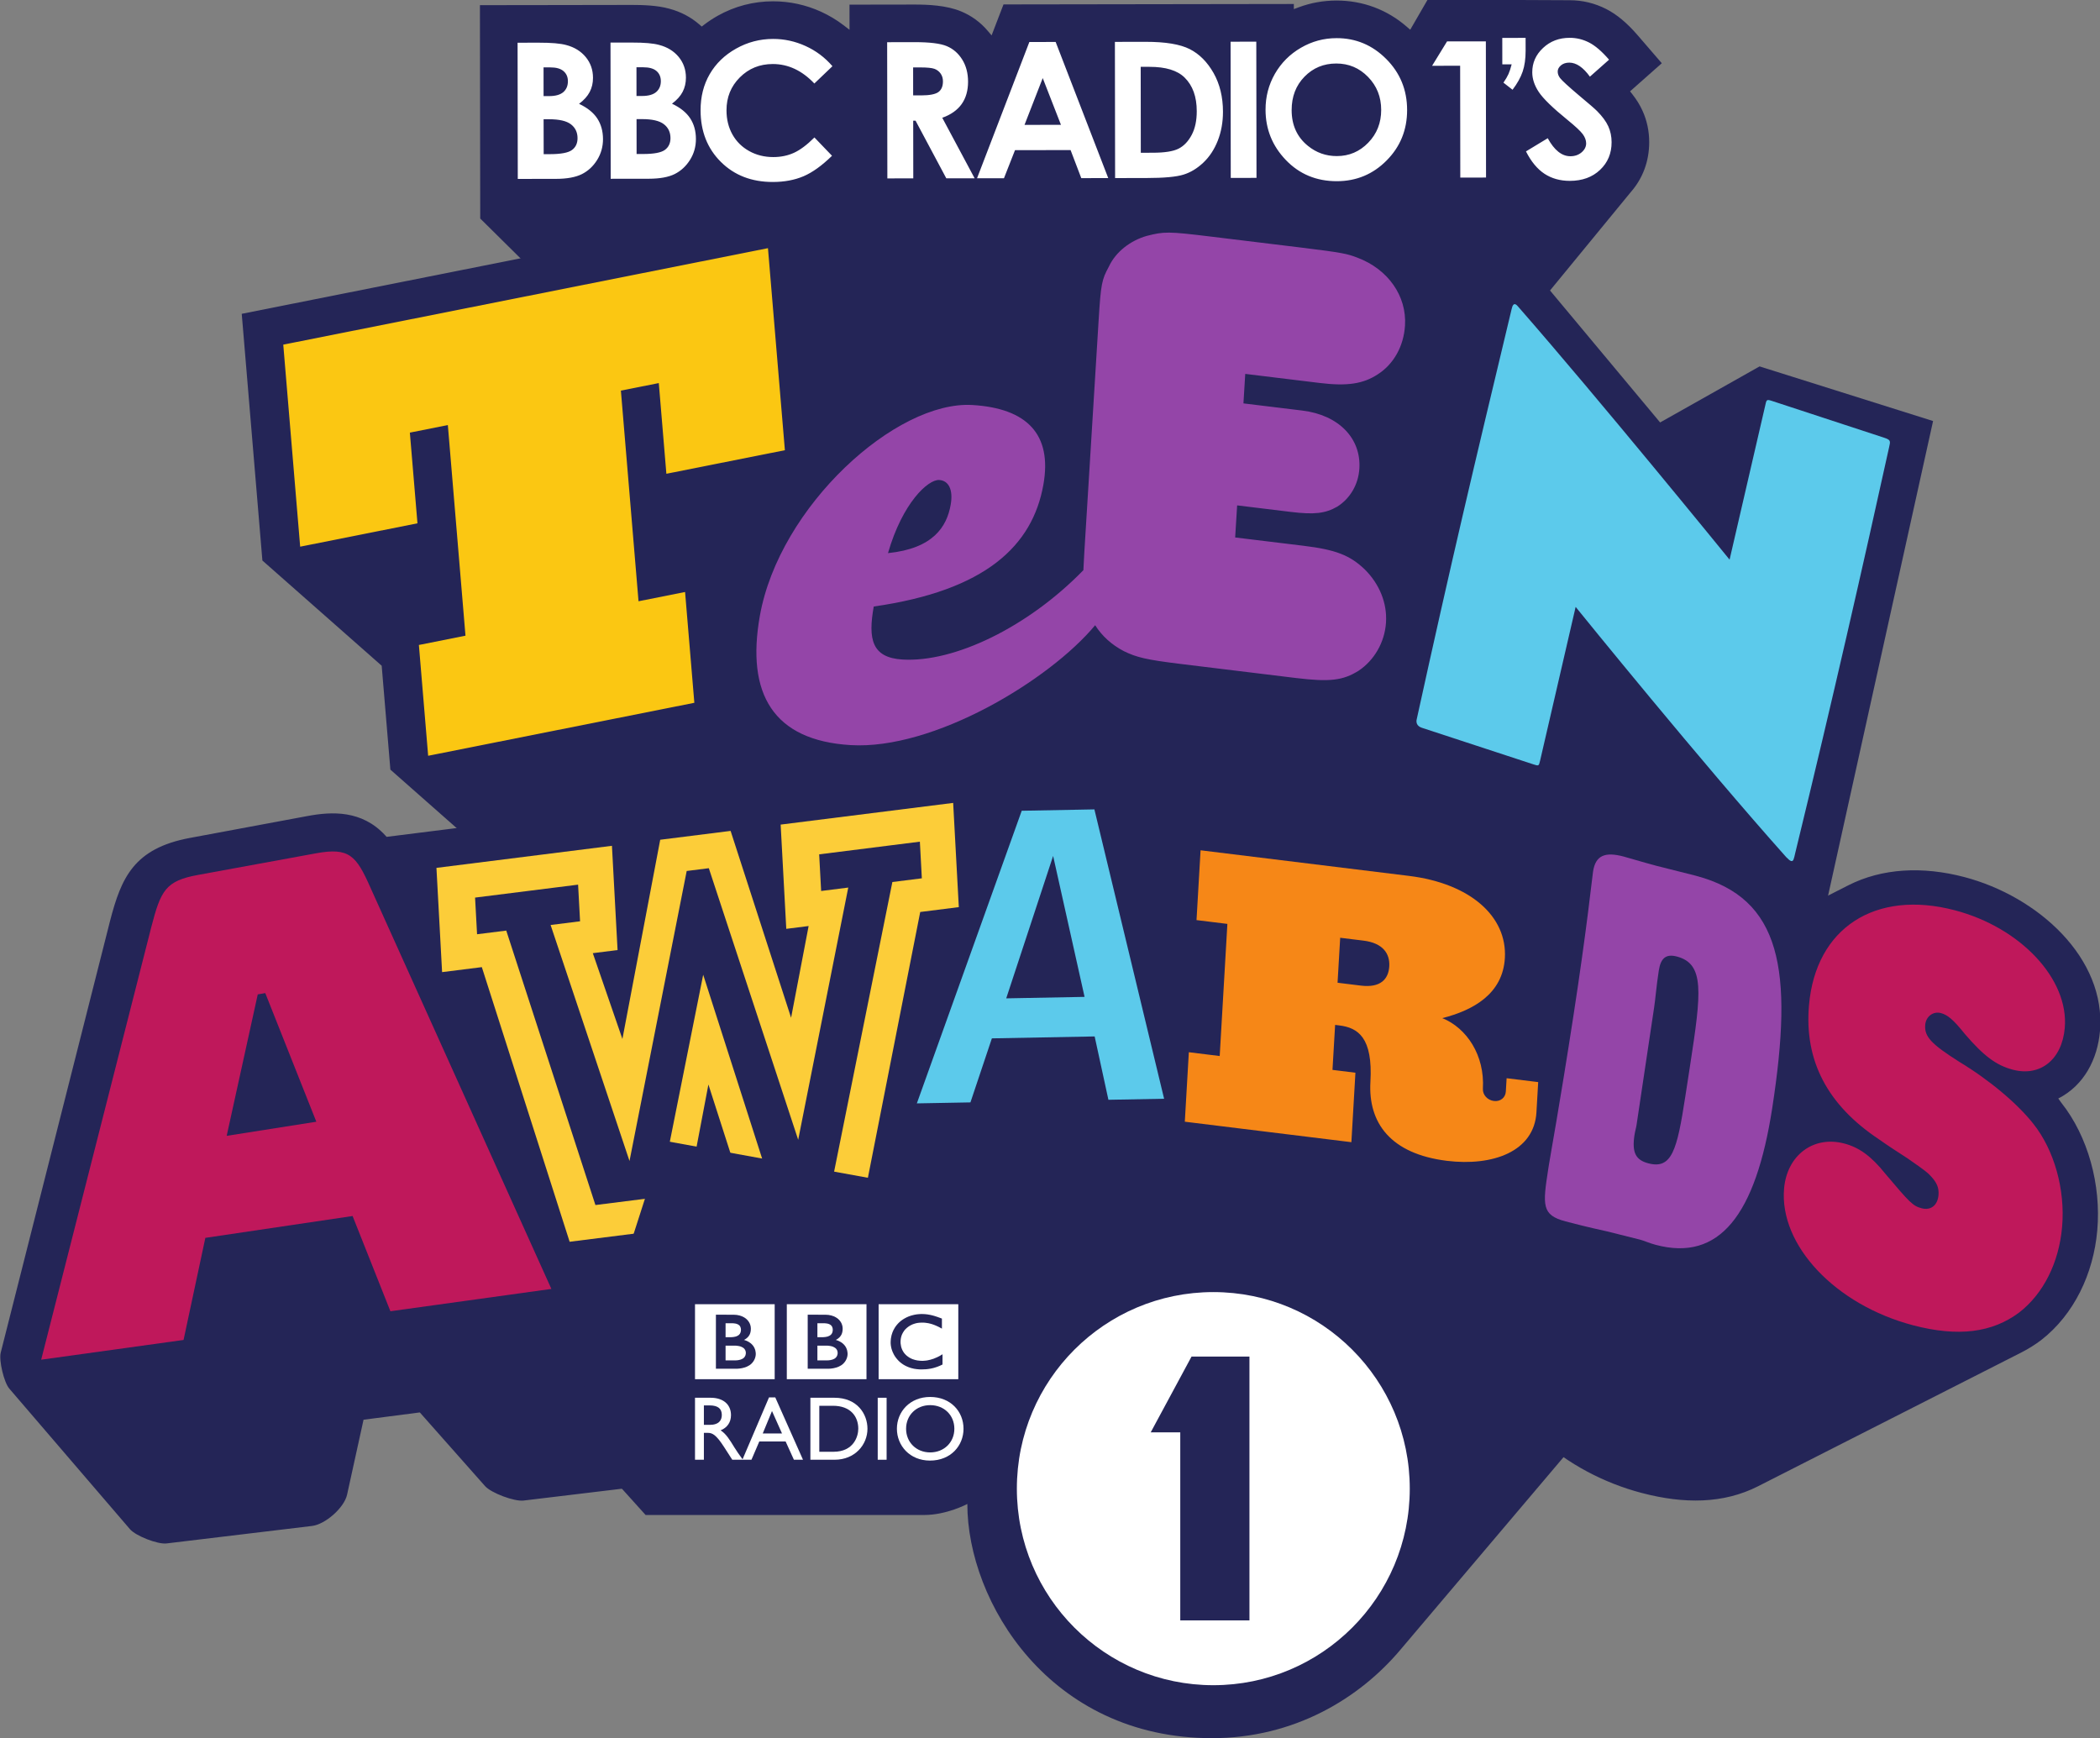 <?xml version="1.0" encoding="UTF-8" standalone="no"?>
<!-- Created with Inkscape (http://www.inkscape.org/) -->

<svg
   xmlns:dc="http://purl.org/dc/elements/1.1/"
   xmlns:cc="http://creativecommons.org/ns#"
   xmlns:rdf="http://www.w3.org/1999/02/22-rdf-syntax-ns#"
   xmlns:svg="http://www.w3.org/2000/svg"
   xmlns="http://www.w3.org/2000/svg"
   xmlns:sodipodi="http://sodipodi.sourceforge.net/DTD/sodipodi-0.dtd"
   xmlns:inkscape="http://www.inkscape.org/namespaces/inkscape"
   id="svg7748"
   version="1.1"
   inkscape:version="0.48.5 r10040"
   width="1000"
   height="827.677"
   xml:space="preserve"
   sodipodi:docname="BBC_TeenAwards2012_map.pdf"><rect width="100%" height="100%" fill="#808080" stroke="none"/><defs
     id="defs7752"><clipPath
       clipPathUnits="userSpaceOnUse"
       id="clipPath7762"><path
         d="m 21,21 436.535,0 0,612.283 L 21,633.283 21,21 z"
         id="path7764"
         inkscape:connector-curvature="0" /></clipPath><clipPath
       clipPathUnits="userSpaceOnUse"
       id="clipPath7816"><path
         d="m 21,21 436.535,0 0,612.283 L 21,633.283 21,21 z"
         id="path7818"
         inkscape:connector-curvature="0" /></clipPath><clipPath
       clipPathUnits="userSpaceOnUse"
       id="clipPath7840"><path
         d="m 21,21 436.535,0 0,612.283 L 21,633.283 21,21 z"
         id="path7842"
         inkscape:connector-curvature="0" /></clipPath><clipPath
       clipPathUnits="userSpaceOnUse"
       id="clipPath7898"><path
         d="m 21,21 436.535,0 0,612.283 L 21,633.283 21,21 z"
         id="path7900"
         inkscape:connector-curvature="0" /></clipPath><clipPath
       clipPathUnits="userSpaceOnUse"
       id="clipPath7912"><path
         d="m 21,21 436.535,0 0,612.283 L 21,633.283 21,21 z"
         id="path7914"
         inkscape:connector-curvature="0" /></clipPath><clipPath
       clipPathUnits="userSpaceOnUse"
       id="clipPath7940"><path
         d="m 21,21 436.535,0 0,612.283 L 21,633.283 21,21 z"
         id="path7942"
         inkscape:connector-curvature="0" /></clipPath><clipPath
       clipPathUnits="userSpaceOnUse"
       id="clipPath8088"><path
         d="m 21,21 436.535,0 0,612.283 L 21,633.283 21,21 z"
         id="path8090"
         inkscape:connector-curvature="0" /></clipPath><clipPath
       clipPathUnits="userSpaceOnUse"
       id="clipPath8218"><path
         d="m 0,0 478.535,0 0,654.284 L 0,654.284 0,0 z"
         id="path8220"
         inkscape:connector-curvature="0" /></clipPath></defs><sodipodi:namedview
     pagecolor="#ffffff"
     bordercolor="#666666"
     borderopacity="1"
     objecttolerance="10"
     gridtolerance="10"
     guidetolerance="10"
     inkscape:pageopacity="0"
     inkscape:pageshadow="2"
     inkscape:window-width="1019"
     inkscape:window-height="1035"
     id="namedview7750"
     showgrid="false"
     fit-margin-top="0"
     fit-margin-left="0"
     fit-margin-right="0"
     fit-margin-bottom="0"
     inkscape:zoom="0.23614555"
     inkscape:cx="904.18152"
     inkscape:cy="197.90514"
     inkscape:window-x="897"
     inkscape:window-y="-12"
     inkscape:window-maximized="0"
     inkscape:current-layer="g7756"><inkscape:grid
       type="xygrid"
       id="grid8355"
       empspacing="5"
       visible="true"
       enabled="true"
       snapvisiblegridlinesonly="true"
       originx="-102.68px"
       originy="-194.868px" /></sodipodi:namedview><g
     id="g7756"
     inkscape:groupmode="layer"
     inkscape:label="BBC_TeenAwards2012_map"
     transform="matrix(1.25,0,0,-1.25,-102.68,1022.545)"><g
       id="g8357"
       transform="matrix(9.653,0,0,9.653,-3474.686,-4011.752)"><g
         transform="translate(423.745,481.899)"
         id="g7780"><path
           inkscape:connector-curvature="0"
           id="path7782"
           style="fill:#242557;fill-opacity:1;fill-rule:nonzero;stroke:none"
           d="m 0,0 -26.407,0.009 -9.917,9.809 -0.012,8.42 2.329,0.003 3.667,0.006 c 0.415,0 1.001,-0.015 1.475,-0.148 0.456,-0.122 0.857,-0.333 1.192,-0.626 l 0.091,-0.079 0.095,0.073 c 0.164,0.125 0.343,0.244 0.533,0.351 0.673,0.378 1.408,0.57 2.184,0.572 0.656,0 1.295,-0.138 1.898,-0.412 0.316,-0.145 0.615,-0.324 0.886,-0.531 l 0.236,-0.181 0,0.297 -0.001,0.695 2.568,0.004 c 0.52,0 1.263,-0.028 1.844,-0.273 0.404,-0.169 0.752,-0.423 1.036,-0.756 l 0.16,-0.188 0.089,0.231 0.381,0.991 11.458,0.017 0,-0.202 0.198,0.074 c 0.471,0.175 0.969,0.263 1.483,0.265 1.042,0 2,-0.359 2.778,-1.036 l 0.134,-0.117 0.089,0.154 0.599,1.036 c 0.703,-0.003 5.536,-0.025 5.601,-0.025 0.507,0 0.991,-0.116 1.444,-0.346 0.421,-0.215 0.826,-0.553 1.239,-1.032 L 10.306,15.946 9.157,14.929 9.053,14.837 9.139,14.729 C 9.311,14.511 9.444,14.296 9.545,14.071 9.72,13.687 9.809,13.27 9.809,12.832 9.81,12.086 9.559,11.404 9.083,10.862 L 4.527,5.312 0,0 z" /></g><g
         transform="translate(451.343,459.644)"
         id="g7784"><path
           inkscape:connector-curvature="0"
           id="path7786"
           style="fill:#242557;fill-opacity:1;fill-rule:nonzero;stroke:none"
           d="M 0,0 C 0.251,2.887 -2.451,5.323 -5.353,6.085 -6.998,6.517 -8.599,6.436 -9.935,5.757 l -1.71,-0.869 c -0.683,1.215 -1.812,2.104 -3.565,2.571 l -1.459,0.367 c -0.645,0.172 -1.072,0.307 -1.306,0.369 -0.463,0.123 -1.292,0.285 -2.024,-0.203 l -3.379,-2.246 c -0.934,0.861 -2.278,1.397 -3.709,1.573 l -9.094,1.118 -1.456,-2.384 -1.121,4.368 -4.891,-0.092 -0.536,-1.497 -1.14,1.642 -8.783,-1.105 -0.178,-0.022 -4.468,-0.562 -0.009,-0.046 -0.029,0.041 -8.824,-1.109 -0.055,0.059 c -0.92,1.002 -2.109,0.941 -3.062,0.764 L -75.378,7.629 C -77.596,7.217 -78.09,6.053 -78.532,4.35 l -4.313,-17.031 c -0.079,-0.311 0.128,-1.178 0.337,-1.421 l 4.762,-5.548 c 0.231,-0.268 1.093,-0.605 1.445,-0.563 l 5.742,0.69 c 0.523,0.063 1.268,0.717 1.382,1.233 l 0.65,2.959 2.221,0.288 2.574,-2.907 c 0.242,-0.273 1.155,-0.614 1.518,-0.571 l 6.496,0.781 c 1.216,0.146 1.869,1.16 1.365,2.278 l 2.077,0.247 8.054,1.05 0.454,2.309 2.091,0.04 0.305,0.91 8.126,-2.242 1.032,1.577 c 0.703,-0.528 1.615,-0.859 2.675,-0.99 1.094,-0.134 2.432,-0.042 3.474,0.578 0.086,-0.028 0.169,-0.053 0.249,-0.074 0.96,-0.256 1.52,-0.364 1.648,-0.397 0.384,-2.732 3.093,-4.982 6.079,-5.766 1.678,-0.441 3.229,-0.431 4.596,0.263 l 10.399,5.284 c 0.266,0.135 0.528,0.3 0.768,0.48 1.302,1.01 2.072,2.624 2.221,4.342 0.155,1.785 -0.362,3.696 -1.42,5.03 -0.042,0.053 -0.075,0.112 -0.12,0.166 C -0.62,-2.134 -0.095,-1.091 0,0" /></g><g
         transform="translate(437.911,485.881)"
         id="g7788"><path
           inkscape:connector-curvature="0"
           id="path7790"
           style="fill:#242557;fill-opacity:1;fill-rule:nonzero;stroke:none"
           d="m 0,0 -3.926,-2.212 -5.615,6.73 -3.087,-1.881 c -0.341,1.287 -1.335,2.321 -2.633,2.81 -0.574,0.219 -0.898,0.278 -2.556,0.48 l -3.524,0.43 c -1.75,0.213 -2.124,0.232 -3.075,-0.007 -0.891,-0.254 -1.807,-0.867 -2.303,-1.803 l -2.631,-4.954 c -0.565,0.212 -1.184,0.323 -1.807,0.36 -0.2,0.013 -0.404,0.008 -0.61,-0.006 l -7.147,6.305 -20.988,-4.177 0.815,-9.736 4.708,-4.152 0.343,-4.1 8.003,-7.06 8.661,1.724 0.416,-0.976 c 0.769,-1.806 2.467,-2.662 4.582,-2.789 3.597,-0.219 8.74,2.646 10.881,5.354 0.123,-0.076 0.261,-0.142 0.421,-0.194 l 4.388,-1.439 c 0.749,-0.244 1.144,-0.059 1.37,0.063 l 2.753,1.413 c 1.444,-1.727 3.847,-3.171 5.242,-4.736 0.335,-0.351 0.633,-0.496 0.81,-0.556 0.309,-0.104 0.766,-0.146 1.225,0.099 L 2.37,-22.388 6.846,-2.156 0,0 z" /></g><g
         transform="translate(391.321,496.243)"
         id="g7792"><path
           inkscape:connector-curvature="0"
           id="path7794"
           style="fill:#ffffff;fill-opacity:1;fill-rule:nonzero;stroke:none"
           d="M 0,0 C 0.195,0.147 0.335,0.303 0.421,0.47 0.508,0.637 0.551,0.823 0.55,1.028 0.55,1.342 0.454,1.615 0.264,1.846 0.073,2.077 -0.183,2.235 -0.505,2.32 -0.732,2.383 -1.091,2.414 -1.581,2.413 l -0.845,-10e-4 0.008,-5.375 1.507,0.002 c 0.433,10e-4 0.774,0.063 1.02,0.186 0.246,0.123 0.447,0.309 0.603,0.558 0.155,0.249 0.233,0.524 0.233,0.826 C 0.944,-1.076 0.868,-0.804 0.717,-0.574 0.566,-0.345 0.326,-0.153 0,0 m -1.401,1.438 0.264,0 C -0.902,1.439 -0.728,1.39 -0.613,1.291 -0.498,1.192 -0.44,1.059 -0.44,0.891 -0.44,0.711 -0.5,0.568 -0.62,0.463 -0.742,0.358 -0.927,0.306 -1.177,0.305 l -0.223,0 -0.001,1.133 z m 1.119,-3.262 C -0.428,-1.931 -0.715,-1.985 -1.14,-1.986 l -0.256,0 -0.003,1.378 0.213,0 c 0.403,0 0.691,-0.066 0.865,-0.2 0.173,-0.133 0.261,-0.316 0.261,-0.547 0,-0.205 -0.074,-0.361 -0.222,-0.469 m 3.95,1.829 C 3.863,0.152 4.003,0.308 4.089,0.475 4.175,0.642 4.218,0.828 4.218,1.032 4.218,1.347 4.122,1.62 3.932,1.851 3.741,2.082 3.484,2.24 3.162,2.324 2.935,2.388 2.576,2.419 2.086,2.418 L 1.241,2.417 1.249,-2.958 2.756,-2.956 c 0.434,10e-4 0.775,0.063 1.02,0.186 0.246,0.124 0.447,0.31 0.603,0.558 0.156,0.249 0.234,0.524 0.233,0.826 -0.001,0.315 -0.076,0.587 -0.228,0.817 -0.151,0.229 -0.39,0.421 -0.716,0.574 m -1.402,1.438 0.264,0 C 2.765,1.443 2.94,1.395 3.055,1.296 3.17,1.198 3.227,1.064 3.228,0.896 3.228,0.716 3.168,0.574 3.047,0.468 2.926,0.363 2.741,0.311 2.491,0.31 l -0.224,0 -10e-4,1.133 z m 1.12,-3.262 C 3.239,-1.926 2.953,-1.98 2.527,-1.98 l -0.256,-0.001 -0.002,1.377 0.212,0.001 c 0.404,0.001 0.692,-0.066 0.865,-0.2 0.174,-0.134 0.261,-0.316 0.262,-0.548 0,-0.204 -0.074,-0.36 -0.222,-0.468 m 4.256,3.39 C 8.25,1.572 8.798,1.316 9.286,0.802 L 10,1.485 C 9.703,1.83 9.348,2.096 8.938,2.282 8.527,2.469 8.1,2.562 7.657,2.561 7.135,2.561 6.649,2.433 6.197,2.179 5.746,1.926 5.399,1.59 5.157,1.173 4.915,0.756 4.795,0.279 4.796,-0.256 4.797,-1.085 5.064,-1.763 5.597,-2.292 6.13,-2.822 6.814,-3.085 7.65,-3.084 c 0.452,10e-4 0.856,0.076 1.209,0.226 0.353,0.151 0.727,0.42 1.124,0.808 L 9.289,-1.327 C 8.995,-1.62 8.725,-1.822 8.478,-1.934 8.233,-2.045 7.963,-2.101 7.665,-2.101 7.317,-2.101 7,-2.023 6.716,-1.865 6.43,-1.706 6.21,-1.489 6.054,-1.211 5.898,-0.933 5.819,-0.615 5.819,-0.256 5.818,0.258 5.993,0.691 6.345,1.043 6.696,1.394 7.128,1.57 7.642,1.571 m 7.457,-1.581 c 0.169,0.238 0.253,0.533 0.253,0.887 C 15.351,1.213 15.274,1.504 15.12,1.75 14.967,1.995 14.764,2.171 14.512,2.277 14.26,2.383 13.837,2.435 13.243,2.434 l -1.084,-0.002 0.008,-5.375 1.023,0.002 -0.003,2.276 0.093,0 1.213,-2.274 1.118,10e-4 -1.277,2.388 c 0.341,0.122 0.596,0.303 0.765,0.54 M 14.178,0.462 C 14.055,0.377 13.832,0.334 13.506,0.333 l -0.321,0 -0.001,1.104 0.28,0 c 0.272,0 0.459,-0.019 0.562,-0.056 0.101,-0.038 0.183,-0.1 0.244,-0.187 0.061,-0.087 0.091,-0.189 0.091,-0.306 0,-0.198 -0.061,-0.339 -0.183,-0.426 m 3.593,1.978 -2.065,-5.378 1.063,0.002 0.436,1.108 2.193,0.003 0.422,-1.107 1.064,0.002 -2.075,5.372 -1.038,-0.002 z m -0.191,-3.271 0.719,1.847 0.719,-1.844 -1.438,-0.003 z m 6.521,2.99 c -0.38,0.193 -0.96,0.289 -1.742,0.288 l -1.212,-0.002 0.008,-5.375 1.23,0.002 c 0.696,10e-4 1.185,0.045 1.468,0.134 0.282,0.087 0.544,0.246 0.786,0.476 0.242,0.229 0.431,0.517 0.568,0.864 0.137,0.348 0.205,0.728 0.205,1.143 -10e-4,0.582 -0.125,1.091 -0.371,1.527 -0.247,0.435 -0.56,0.75 -0.94,0.943 m 0.077,-3.385 c -0.134,-0.253 -0.306,-0.435 -0.516,-0.542 -0.21,-0.108 -0.55,-0.161 -1.018,-0.162 l -0.475,-0.001 -0.004,3.391 0.347,0 c 0.636,0.001 1.098,-0.14 1.385,-0.422 0.32,-0.314 0.48,-0.756 0.48,-1.327 0.001,-0.371 -0.065,-0.683 -0.199,-0.937 m 1.534,3.678 0.007,-5.376 1.016,0.002 -0.008,5.375 -1.015,-10e-4 z m 4.181,0.14 C 29.39,2.592 28.922,2.465 28.487,2.212 28.052,1.96 27.711,1.617 27.462,1.186 27.215,0.754 27.091,0.282 27.092,-0.232 27.093,-1 27.36,-1.662 27.895,-2.219 c 0.535,-0.557 1.206,-0.835 2.013,-0.834 0.77,10e-4 1.425,0.274 1.963,0.818 0.54,0.544 0.809,1.208 0.808,1.992 -0.001,0.792 -0.275,1.463 -0.824,2.013 -0.547,0.549 -1.202,0.824 -1.962,0.822 m 1.252,-4.126 c -0.341,-0.352 -0.754,-0.528 -1.239,-0.528 -0.429,-0.001 -0.81,0.134 -1.141,0.403 -0.428,0.346 -0.642,0.816 -0.643,1.41 0,0.534 0.168,0.973 0.507,1.32 0.338,0.346 0.756,0.52 1.253,0.52 0.493,0.001 0.912,-0.176 1.256,-0.53 0.345,-0.354 0.517,-0.786 0.518,-1.298 0.001,-0.514 -0.17,-0.947 -0.511,-1.297 m 3.111,3.998 -0.591,-0.963 1.107,0.002 0.006,-4.414 1.016,0.002 -0.007,5.374 -1.531,-10e-4 z m 2.179,0.138 10e-4,-1.045 0.369,0 C 36.764,1.399 36.722,1.272 36.68,1.177 36.637,1.081 36.571,0.967 36.481,0.836 l 0.359,-0.28 c 0.187,0.246 0.32,0.484 0.399,0.716 0.079,0.231 0.117,0.507 0.117,0.828 l -0.001,0.503 -0.92,-0.001 z m 4.184,-3.49 c -0.087,0.192 -0.235,0.392 -0.442,0.601 -0.083,0.085 -0.321,0.291 -0.711,0.616 -0.418,0.353 -0.669,0.583 -0.752,0.69 -0.061,0.08 -0.092,0.166 -0.092,0.256 0,0.09 0.043,0.171 0.128,0.243 0.086,0.072 0.196,0.108 0.329,0.108 0.276,0 0.547,-0.184 0.814,-0.554 l 0.756,0.67 C 40.366,2.07 40.103,2.296 39.86,2.42 c -0.243,0.124 -0.498,0.186 -0.767,0.185 -0.416,0 -0.767,-0.134 -1.05,-0.401 -0.285,-0.267 -0.426,-0.587 -0.425,-0.96 0,-0.258 0.085,-0.517 0.257,-0.776 0.171,-0.259 0.549,-0.627 1.136,-1.104 0.308,-0.25 0.507,-0.436 0.598,-0.558 0.09,-0.122 0.135,-0.243 0.136,-0.365 0,-0.134 -0.06,-0.252 -0.179,-0.355 -0.12,-0.102 -0.267,-0.154 -0.443,-0.154 -0.337,0 -0.635,0.236 -0.894,0.711 l -0.859,-0.52 c 0.203,-0.402 0.447,-0.696 0.73,-0.883 0.285,-0.187 0.619,-0.28 1.002,-0.28 0.49,10e-4 0.887,0.145 1.191,0.433 0.305,0.288 0.457,0.652 0.456,1.093 0,0.227 -0.044,0.436 -0.13,0.626" /></g><g
         transform="translate(428.27,488.333)"
         id="g7796"><path
           inkscape:connector-curvature="0"
           id="path7798"
           style="fill:#5ccaeb;fill-opacity:1;fill-rule:nonzero;stroke:none"
           d="m 0,0 c 0.042,-0.013 0.089,-0.06 0.144,-0.13 3.121,-3.569 8.053,-9.629 8.312,-9.948 l 1.398,6.043 c 0.061,0.264 0.044,0.297 0.276,0.22 l 4.434,-1.454 c 0.254,-0.084 0.244,-0.132 0.188,-0.372 -1.031,-4.674 -2.201,-9.843 -3.709,-16.033 -0.046,-0.197 -0.064,-0.328 -0.162,-0.296 -0.044,0.014 -0.105,0.063 -0.194,0.156 -3.372,3.78 -8.059,9.566 -8.306,9.871 L 0.978,-18.012 C 0.927,-18.227 0.927,-18.227 0.693,-18.15 l -4.385,1.438 c -0.209,0.069 -0.223,0.228 -0.201,0.324 1.39,6.33 2.236,9.884 3.748,16.2 C -0.11,-0.031 -0.061,0.021 0,0" /></g><g
         transform="translate(445.615,464.418)"
         id="g7800"><path
           inkscape:connector-curvature="0"
           id="path7802"
           style="fill:#bf185b;fill-opacity:1;fill-rule:nonzero;stroke:none"
           d="M 0,0 C 2.601,-0.683 4.507,-2.72 4.339,-4.645 4.231,-5.891 3.375,-6.577 2.29,-6.292 c -0.65,0.171 -1.149,0.54 -1.893,1.409 -0.46,0.576 -0.689,0.758 -0.948,0.826 -0.303,0.079 -0.588,-0.134 -0.617,-0.464 -0.04,-0.468 0.245,-0.76 1.336,-1.455 1.201,-0.723 2.315,-1.665 2.933,-2.453 0.82,-1.031 1.262,-2.588 1.133,-4.067 -0.122,-1.41 -0.74,-2.638 -1.689,-3.374 -1.067,-0.801 -2.412,-0.975 -4.188,-0.509 -3.078,0.809 -5.289,3.165 -5.095,5.398 0.115,1.313 1.158,2.096 2.372,1.777 0.583,-0.153 1.064,-0.494 1.625,-1.195 0.964,-1.141 1.085,-1.271 1.431,-1.361 0.37,-0.098 0.632,0.122 0.666,0.521 0.025,0.283 -0.067,0.499 -0.311,0.755 -0.121,0.127 -0.183,0.191 -0.915,0.696 -0.377,0.244 -0.754,0.487 -1.13,0.753 -2.031,1.352 -2.945,3.104 -2.755,5.288 C -5.49,-0.696 -3.14,0.825 0,0" /></g><g
         transform="translate(435.403,465.778)"
         id="g7804"><path
           inkscape:connector-curvature="0"
           id="path7806"
           style="fill:#9445a8;fill-opacity:1;fill-rule:nonzero;stroke:none"
           d="m 0,0 c 3.366,-0.896 3.848,-3.704 3.008,-9.157 -0.656,-4.254 -2.097,-6.073 -4.599,-5.407 -0.256,0.068 -0.464,0.165 -0.621,0.206 l -1.294,0.324 c -0.118,0.032 -0.671,0.137 -1.648,0.397 -0.939,0.249 -0.9,0.634 -0.681,2.052 l 0.028,0.178 c 0.055,0.36 0.416,2.302 0.967,5.877 0.538,3.494 0.733,5.419 0.775,5.698 0.099,0.638 0.468,0.789 1.212,0.591 0.234,-0.062 0.661,-0.197 1.306,-0.369 L -0.076,0.02 0,0 z m -0.426,-8.722 0.191,1.24 c 0.446,2.895 0.576,4.004 -0.52,4.296 -0.43,0.114 -0.64,-0.06 -0.716,-0.558 -0.099,-0.641 -0.133,-1.129 -0.183,-1.448 l -0.694,-4.639 c -0.018,-0.12 -0.06,-0.255 -0.081,-0.394 -0.108,-0.699 0.05,-0.99 0.54,-1.12 0.938,-0.25 1.14,0.527 1.463,2.623" /></g><g
         transform="translate(398.776,490.547)"
         id="g7808"><path
           inkscape:connector-curvature="0"
           id="path7810"
           style="fill:#fbc712;fill-opacity:1;fill-rule:nonzero;stroke:none"
           d="m 0,0 0.668,-7.973 -4.677,-0.93 -0.299,3.579 -1.496,-0.297 0.696,-8.313 1.837,0.365 0.366,-4.372 -10.505,-2.091 -0.366,4.373 1.839,0.366 -0.696,8.313 -1.499,-0.299 0.3,-3.579 -4.629,-0.922 -0.667,7.973 L 0,0 z" /></g><g
         transform="translate(24.633,-101.81)"
         id="g7812"><g
           clip-path="url(#clipPath7816)"
           id="g7814"><g
             transform="translate(397.405,591.982)"
             id="g7820"><path
               inkscape:connector-curvature="0"
               id="path7822"
               style="fill:#9445a8;fill-opacity:1;fill-rule:nonzero;stroke:none"
               d="m 0,0 c -0.393,0.15 -0.553,0.195 -2.233,0.4 l -3.525,0.429 c -1.737,0.212 -1.87,0.203 -2.555,0.03 -0.63,-0.179 -1.222,-0.617 -1.499,-1.22 -0.274,-0.502 -0.312,-0.677 -0.399,-2.092 l -0.565,-9.164 c -0.019,-0.298 -0.031,-0.529 -0.038,-0.716 -2.193,-2.252 -5.097,-3.649 -7.141,-3.526 -1.209,0.074 -1.362,0.805 -1.132,2.092 4.412,0.63 6.265,2.397 6.694,4.804 0.357,2.001 -0.655,3.018 -2.798,3.148 -3.013,0.183 -7.62,-3.994 -8.39,-8.316 -0.551,-3.091 0.535,-4.921 3.58,-5.105 3.276,-0.198 7.845,2.555 9.652,4.731 0.268,-0.425 0.648,-0.771 1.135,-1.025 0.495,-0.24 0.865,-0.336 2.227,-0.502 l 4.565,-0.557 c 1.337,-0.162 1.851,-0.097 2.467,0.286 0.616,0.409 1.036,1.124 1.084,1.909 0.048,0.76 -0.255,1.511 -0.838,2.091 -0.584,0.556 -1.135,0.777 -2.416,0.933 l -2.699,0.328 0.078,1.266 2.11,-0.257 c 0.935,-0.114 1.368,-0.064 1.843,0.208 0.504,0.32 0.832,0.869 0.871,1.502 0.073,1.189 -0.81,2.113 -2.252,2.289 l -2.323,0.283 0.071,1.164 2.938,-0.358 c 1.093,-0.134 1.718,-0.032 2.281,0.334 0.643,0.406 1.036,1.123 1.086,1.934 C 1.951,-1.513 1.211,-0.455 0,0 m -16.505,-8.774 c 0.373,-0.022 0.561,-0.381 0.453,-0.983 -0.152,-0.856 -0.684,-1.72 -2.473,-1.903 0.574,1.991 1.586,2.913 2.02,2.886" /></g><g
             transform="translate(403.294,559.6)"
             id="g7824"><path
               inkscape:connector-curvature="0"
               id="path7826"
               style="fill:#f68717;fill-opacity:1;fill-rule:nonzero;stroke:none"
               d="M 0,0 1.246,-0.153 1.177,-1.346 c -0.09,-1.55 -1.724,-2.135 -3.534,-1.914 -2.226,0.275 -3.112,1.499 -3.018,3.118 0.101,1.749 -0.489,2.135 -1.23,2.226 l -0.163,0.02 -0.104,-1.775 0.905,-0.112 -0.159,-2.741 -6.574,0.808 0.159,2.742 1.218,-0.15 0.303,5.214 -1.218,0.15 0.16,2.755 8.221,-1.01 C -1.423,7.686 0.026,6.377 -0.069,4.744 -0.151,3.323 -1.324,2.68 -2.538,2.371 c 0.963,-0.389 1.679,-1.465 1.602,-2.786 -0.014,-0.242 0.182,-0.452 0.435,-0.483 0.252,-0.032 0.456,0.13 0.47,0.372 L 0,0 z m -5.752,3.655 c 0.771,-0.095 1.091,0.25 1.121,0.763 0.028,0.496 -0.246,0.917 -1.018,1.012 l -0.919,0.113 -0.104,-1.775 0.92,-0.113 z" /></g></g></g><g
         transform="translate(411.659,468.399)"
         id="g7828"><path
           inkscape:connector-curvature="0"
           id="path7830"
           style="fill:#5ccaeb;fill-opacity:1;fill-rule:nonzero;stroke:none"
           d="M 0,0 2.751,-11.419 0.553,-11.46 0.01,-8.96 -4.046,-9.036 -4.892,-11.563 -7.007,-11.602 -2.868,-0.054 0,0 z m -3.48,-7.457 3.092,0.058 -1.241,5.562 -1.851,-5.62 z" /></g><g
         transform="translate(406.085,468.655)"
         id="g7832"><path
           inkscape:connector-curvature="0"
           id="path7834"
           style="fill:#fccd39;fill-opacity:1;fill-rule:nonzero;stroke:none"
           d="m 0,0 -6.808,-0.856 0.222,-4.114 0.882,0.111 -0.692,-3.62 -2.387,7.374 -2.778,-0.349 -1.492,-7.862 -1.168,3.386 0.977,0.123 -0.222,4.114 -6.926,-0.871 0.223,-4.114 1.568,0.197 3.465,-10.838 4.403,0.554 1.074,5.652 1.704,-5.303 4.379,0.551 2.276,11.56 1.523,0.192 L 0,0 z m -2.399,-3.122 -2.327,-11.567 -2.503,-0.314 -2.636,8.222 -1.753,-8.774 -2.5,-0.315 -3.519,10.831 -1.152,-0.144 -0.079,1.446 4.066,0.511 0.078,-1.446 -1.163,-0.146 3.114,-9.314 2.257,11.445 0.873,0.11 3.527,-10.718 1.976,9.954 -1.07,-0.135 -0.078,1.446 3.974,0.5 0.078,-1.446 -1.163,-0.146 z" /></g><g
         transform="translate(377.415,455.516)"
         id="g7844"><path
           inkscape:connector-curvature="0"
           id="path7846"
           style="fill:#bf185b;fill-opacity:1;fill-rule:nonzero;stroke:none"
           d="M 0,0 3.538,0.557 1.523,5.633 1.226,5.582 0,0 z m 5.676,9.79 7.138,-15.831 -6.353,-0.881 -1.492,3.758 -5.811,-0.862 -0.86,-4.029 -5.619,-0.779 4.346,17.075 c 0.377,1.449 0.564,1.822 1.845,2.056 l 4.649,0.852 C 4.836,11.39 5.11,11.068 5.676,9.79" /></g></g><path
       style="fill:#242557;fill-opacity:1;stroke:none"
       d="m 680.117,265.709 -64.344,-75.969 c -15.741,-18.759 -40.64,-33.845 -71.945,-33.845 -61.835,0 -93.175,51.962 -93.175,89.219 0,0 -7.8,-4.206 -16.488,-4.206 l -106.076,0 -28.756,31.899 35.624,110.712 341.026,-62.005 z"
       id="path8418"
       inkscape:connector-curvature="0"
       sodipodi:nodetypes="cccccccccc" /><g
       id="g8387"
       transform="matrix(3.699,0,0,3.699,-314.418,-270.94)"
       style="fill:#ffffff"><g
         transform="translate(191.39,158.123)"
         id="g7858"
         style="fill:#ffffff"><path
           inkscape:connector-curvature="0"
           id="path7860"
           style="fill:#ffffff;fill-opacity:1;fill-rule:nonzero;stroke:none"
           d="m 0,0 0,-1.439 0.475,0 0.075,0 c 0.035,0.001 0.071,0.003 0.107,0.007 0.099,0.006 0.236,0.019 0.371,0.057 0.028,0.009 0.054,0.016 0.077,0.025 0.108,0.039 0.208,0.092 0.29,0.17 0.063,0.063 0.104,0.131 0.131,0.2 0.034,0.083 0.047,0.161 0.051,0.218 0.005,0.049 0.005,0.081 0.005,0.081 0,0 0,0.021 -0.003,0.061 C 1.577,-0.558 1.564,-0.456 1.514,-0.359 1.491,-0.31 1.458,-0.265 1.413,-0.222 1.359,-0.17 1.295,-0.127 1.225,-0.098 1.09,-0.037 0.935,-0.014 0.809,-0.006 0.751,-0.003 0.699,0 0.656,0 L 0,0 z" /></g><g
         transform="translate(181.933,158.123)"
         id="g7862"
         style="fill:#ffffff"><path
           inkscape:connector-curvature="0"
           id="path7864"
           style="fill:#ffffff;fill-opacity:1;fill-rule:nonzero;stroke:none"
           d="m 0,0 0,-1.439 0.479,0 0.072,0 c 0.033,0.001 0.073,0.003 0.108,0.007 0.098,0.006 0.236,0.019 0.37,0.057 0.027,0.009 0.053,0.016 0.079,0.025 0.107,0.039 0.209,0.092 0.288,0.17 0.062,0.063 0.103,0.131 0.132,0.2 0.033,0.083 0.047,0.161 0.05,0.218 0.005,0.049 0.005,0.081 0.005,0.081 l 0,0.061 C 1.577,-0.558 1.567,-0.456 1.516,-0.359 1.495,-0.31 1.458,-0.265 1.418,-0.222 1.362,-0.17 1.296,-0.127 1.227,-0.098 1.092,-0.037 0.938,-0.014 0.807,-0.006 0.752,-0.003 0.7,0 0.659,0 L 0,0 z" /></g><g
         transform="translate(202.865,159.007)"
         id="g7866"
         style="fill:#ffffff"><path
           inkscape:connector-curvature="0"
           id="path7868"
           style="fill:#ffffff;fill-opacity:1;fill-rule:nonzero;stroke:none"
           d="m 0,0 c -0.034,0.008 -0.073,0.013 -0.109,0.021 l -0.046,0.005 c -0.062,0.01 -0.124,0.016 -0.19,0.022 -0.043,0.006 -0.087,0.007 -0.13,0.009 -0.079,0.007 -0.154,0.008 -0.228,0.008 -0.033,0 -0.054,-0.001 -0.088,-0.001 -0.063,0 -0.122,-0.006 -0.182,-0.009 C -1.005,0.054 -1.039,0.05 -1.072,0.048 -1.121,0.044 -1.169,0.039 -1.218,0.033 L -1.256,0.028 -1.303,0.021 -1.355,0.011 c -0.024,-0.003 -0.048,-0.006 -0.07,-0.012 -0.035,-0.005 -0.066,-0.013 -0.097,-0.018 -0.195,-0.044 -0.375,-0.095 -0.539,-0.16 -0.087,-0.035 -0.17,-0.07 -0.247,-0.109 -0.066,-0.032 -0.128,-0.066 -0.19,-0.102 -0.057,-0.032 -0.114,-0.066 -0.168,-0.102 -0.03,-0.023 -0.061,-0.04 -0.092,-0.064 -0.027,-0.02 -0.05,-0.035 -0.076,-0.054 -0.051,-0.042 -0.102,-0.081 -0.149,-0.123 -0.044,-0.038 -0.085,-0.079 -0.126,-0.118 -0.034,-0.032 -0.07,-0.068 -0.1,-0.106 -0.035,-0.036 -0.067,-0.075 -0.098,-0.114 -0.036,-0.042 -0.066,-0.084 -0.099,-0.128 -0.025,-0.032 -0.046,-0.066 -0.07,-0.102 -0.017,-0.022 -0.03,-0.046 -0.042,-0.07 -0.088,-0.138 -0.162,-0.288 -0.224,-0.448 -0.078,-0.199 -0.132,-0.416 -0.163,-0.641 -0.009,-0.073 -0.015,-0.146 -0.02,-0.221 -0.004,-0.057 -0.007,-0.116 -0.007,-0.172 0,-0.045 0,-0.089 0.003,-0.132 0.004,-0.044 0.009,-0.088 0.013,-0.132 l 0.002,-0.032 c 0.008,-0.052 0.015,-0.105 0.026,-0.153 0.004,-0.021 0.008,-0.04 0.011,-0.06 0.009,-0.043 0.02,-0.085 0.029,-0.126 0.015,-0.051 0.031,-0.104 0.049,-0.157 0.02,-0.061 0.043,-0.123 0.067,-0.182 0.04,-0.094 0.084,-0.185 0.129,-0.271 0.03,-0.049 0.056,-0.097 0.085,-0.147 0.024,-0.036 0.048,-0.071 0.071,-0.106 0.032,-0.048 0.066,-0.092 0.098,-0.133 0.034,-0.046 0.073,-0.087 0.109,-0.129 0.043,-0.049 0.086,-0.096 0.128,-0.139 l 0.022,-0.022 c 0.037,-0.032 0.074,-0.071 0.119,-0.109 0.031,-0.025 0.061,-0.052 0.096,-0.078 0.029,-0.024 0.063,-0.05 0.097,-0.074 0.042,-0.033 0.084,-0.06 0.131,-0.091 0.05,-0.027 0.102,-0.062 0.156,-0.093 0.108,-0.059 0.227,-0.118 0.36,-0.171 0.048,-0.021 0.1,-0.038 0.152,-0.056 0.052,-0.019 0.105,-0.035 0.16,-0.052 0.096,-0.025 0.195,-0.05 0.3,-0.072 0.082,-0.015 0.171,-0.029 0.263,-0.038 0.088,-0.012 0.182,-0.021 0.276,-0.025 0.048,-0.003 0.095,-0.003 0.142,-0.006 l 0.069,0 c 0.172,0 0.332,0.006 0.48,0.019 l 0.027,0.003 c 0.06,0.004 0.116,0.009 0.172,0.018 0.086,0.008 0.164,0.023 0.24,0.036 0.049,0.008 0.097,0.018 0.142,0.028 0.073,0.016 0.138,0.031 0.202,0.048 0.048,0.012 0.094,0.025 0.139,0.041 0.053,0.013 0.102,0.031 0.15,0.049 l 0.046,0.014 c 0.024,0.009 0.056,0.021 0.093,0.035 0.05,0.02 0.109,0.043 0.177,0.072 0.042,0.018 0.084,0.037 0.131,0.057 0.038,0.019 0.08,0.041 0.125,0.06 0.015,0.008 0.036,0.019 0.055,0.026 l 0,1.055 C 1.396,-4.087 1.382,-4.097 1.37,-4.102 L 1.299,-4.146 C 1.225,-4.189 1.157,-4.23 1.088,-4.27 1.011,-4.309 0.935,-4.348 0.859,-4.384 0.732,-4.446 0.605,-4.497 0.485,-4.541 0.255,-4.622 0.045,-4.673 -0.14,-4.707 -0.164,-4.71 -0.184,-4.716 -0.206,-4.718 c -0.052,-0.007 -0.101,-0.014 -0.149,-0.018 -0.072,-0.009 -0.14,-0.012 -0.201,-0.016 -0.041,-0.003 -0.076,-0.005 -0.112,-0.005 -0.075,0 -0.152,0.002 -0.231,0.01 -0.093,0.007 -0.183,0.017 -0.279,0.031 -0.152,0.027 -0.305,0.066 -0.453,0.119 -0.024,0.008 -0.046,0.018 -0.067,0.026 -0.015,0.005 -0.029,0.011 -0.045,0.017 -0.022,0.01 -0.047,0.021 -0.071,0.033 -0.053,0.024 -0.104,0.049 -0.154,0.078 -0.024,0.015 -0.047,0.031 -0.074,0.045 -0.023,0.017 -0.049,0.032 -0.074,0.053 -0.029,0.016 -0.062,0.039 -0.089,0.064 -0.03,0.022 -0.059,0.047 -0.085,0.068 l -0.033,0.03 -0.017,0.016 -0.012,0.011 -0.013,0.01 c -0.047,0.047 -0.09,0.097 -0.132,0.145 -0.02,0.024 -0.041,0.051 -0.064,0.079 -0.015,0.026 -0.034,0.052 -0.051,0.079 -0.017,0.023 -0.032,0.05 -0.046,0.074 -0.022,0.037 -0.042,0.073 -0.06,0.111 -0.014,0.03 -0.029,0.063 -0.042,0.093 -0.025,0.054 -0.042,0.107 -0.059,0.158 -0.013,0.038 -0.024,0.079 -0.034,0.118 -0.026,0.107 -0.04,0.208 -0.048,0.295 -0.005,0.033 -0.005,0.064 -0.008,0.093 -0.001,0.04 -0.001,0.077 -0.001,0.106 l 0,0.066 c 0.001,0.059 0.009,0.138 0.02,0.224 0.007,0.053 0.019,0.108 0.033,0.169 0.008,0.039 0.02,0.078 0.033,0.12 0.012,0.037 0.025,0.074 0.039,0.116 0.009,0.025 0.021,0.051 0.033,0.075 0.016,0.036 0.034,0.071 0.051,0.107 0.014,0.029 0.03,0.057 0.047,0.083 0.032,0.059 0.073,0.118 0.116,0.179 0.016,0.021 0.033,0.042 0.049,0.064 0.023,0.027 0.046,0.054 0.071,0.081 0.012,0.011 0.026,0.025 0.04,0.04 0.193,0.192 0.41,0.338 0.633,0.438 0.036,0.017 0.072,0.031 0.107,0.046 0.035,0.014 0.07,0.025 0.108,0.038 0.037,0.015 0.076,0.024 0.115,0.036 0.037,0.012 0.077,0.019 0.112,0.03 0.038,0.009 0.077,0.014 0.113,0.023 0.039,0.005 0.079,0.012 0.119,0.017 0.04,0.005 0.082,0.01 0.122,0.012 0.079,0.007 0.153,0.011 0.225,0.011 0.027,0 0.05,0 0.075,-0.001 0.056,0 0.106,-0.003 0.159,-0.005 0.037,-0.005 0.072,-0.005 0.108,-0.007 0.062,-0.009 0.129,-0.016 0.189,-0.026 0.054,-0.007 0.106,-0.015 0.154,-0.024 C 0.038,-0.9 0.107,-0.917 0.172,-0.934 0.21,-0.943 0.247,-0.954 0.28,-0.963 0.329,-0.982 0.374,-0.993 0.408,-1.005 0.466,-1.028 0.5,-1.037 0.5,-1.037 c 0.052,-0.019 0.102,-0.04 0.152,-0.059 0.069,-0.031 0.131,-0.056 0.193,-0.084 0.051,-0.023 0.099,-0.048 0.144,-0.067 0.038,-0.02 0.073,-0.039 0.106,-0.055 0.057,-0.03 0.107,-0.057 0.146,-0.079 l 0.108,-0.059 0,1.036 c 0,0 -0.065,0.025 -0.175,0.067 -0.049,0.02 -0.11,0.039 -0.178,0.064 C 0.961,-0.262 0.922,-0.247 0.881,-0.232 0.848,-0.222 0.816,-0.209 0.779,-0.2 0.739,-0.185 0.702,-0.171 0.66,-0.159 0.627,-0.15 0.598,-0.14 0.565,-0.13 L 0.537,-0.123 C 0.505,-0.114 0.474,-0.106 0.445,-0.097 0.406,-0.088 0.367,-0.076 0.329,-0.067 0.305,-0.063 0.278,-0.057 0.255,-0.05 0.211,-0.041 0.173,-0.031 0.13,-0.022 0.087,-0.015 0.045,-0.006 0,0 m -5.17,1.077 8.206,0 0,-7.723 -8.206,0 0,7.723 z" /></g><g
         transform="translate(191.39,155.813)"
         id="g7870"
         style="fill:#ffffff"><path
           inkscape:connector-curvature="0"
           id="path7872"
           style="fill:#ffffff;fill-opacity:1;fill-rule:nonzero;stroke:none"
           d="m 0,0 0,-1.516 0.984,0 c 0,0 0.021,0.002 0.051,0.002 0.033,0.001 0.082,0.004 0.139,0.007 0.106,0.011 0.247,0.029 0.384,0.076 0.125,0.042 0.243,0.104 0.336,0.196 0.035,0.036 0.066,0.074 0.089,0.112 0.075,0.122 0.096,0.244 0.1,0.313 0.002,0.032 0.002,0.049 0.002,0.049 l 0,0.036 c 0,0.031 -0.004,0.088 -0.02,0.148 -0.017,0.072 -0.052,0.154 -0.114,0.233 -0.014,0.012 -0.027,0.028 -0.038,0.04 -0.028,0.028 -0.058,0.055 -0.09,0.08 C 1.768,-0.185 1.707,-0.151 1.64,-0.123 1.553,-0.082 1.454,-0.055 1.34,-0.035 1.289,-0.026 1.228,-0.016 1.169,-0.011 1.131,-0.005 1.095,-0.004 1.056,0 L 0.949,0 0,0 z" /></g><g
         transform="translate(190.392,159.001)"
         id="g7874"
         style="fill:#ffffff"><path
           inkscape:connector-curvature="0"
           id="path7876"
           style="fill:#ffffff;fill-opacity:1;fill-rule:nonzero;stroke:none"
           d="m 0,0 0,-5.564 2.095,0 c 0,0 1.022,-0.026 1.584,0.538 0.459,0.458 0.427,0.99 0.427,0.99 0,0 0.032,0.553 -0.393,0.979 -0.362,0.362 -0.824,0.459 -0.824,0.459 0,0 0.209,0.096 0.37,0.258 0.074,0.075 0.342,0.316 0.342,0.902 0,0.589 -0.392,0.929 -0.392,0.929 0,0 -0.432,0.509 -1.402,0.509 L 0,0 z m -2.152,1.083 8.206,0 0,-7.723 -8.206,0 0,7.723 z" /></g><g
         transform="translate(181.933,155.813)"
         id="g7878"
         style="fill:#ffffff"><path
           inkscape:connector-curvature="0"
           id="path7880"
           style="fill:#ffffff;fill-opacity:1;fill-rule:nonzero;stroke:none"
           d="m 0,0 0,-1.516 0.987,0 c 0,0 0.018,0.002 0.05,0.002 0.034,0.001 0.081,0.004 0.14,0.007 0.106,0.011 0.245,0.029 0.382,0.076 0.124,0.042 0.244,0.104 0.338,0.196 0.035,0.036 0.063,0.074 0.087,0.112 0.077,0.122 0.096,0.244 0.1,0.313 0.005,0.032 0.005,0.049 0.005,0.049 l 0,0.036 c -0.005,0.031 -0.007,0.088 -0.022,0.148 -0.02,0.072 -0.055,0.154 -0.116,0.233 -0.009,0.012 -0.022,0.028 -0.036,0.04 -0.03,0.028 -0.057,0.055 -0.088,0.08 C 1.771,-0.185 1.709,-0.151 1.644,-0.123 1.553,-0.082 1.455,-0.055 1.345,-0.035 1.292,-0.026 1.231,-0.016 1.172,-0.011 1.135,-0.005 1.095,-0.004 1.058,0 L 0.953,0 0,0 z" /></g><g
         transform="translate(180.938,159.001)"
         id="g7882"
         style="fill:#ffffff"><path
           inkscape:connector-curvature="0"
           id="path7884"
           style="fill:#ffffff;fill-opacity:1;fill-rule:nonzero;stroke:none"
           d="m 0,0 0,-5.564 2.094,0 c 0,0 1.021,-0.026 1.584,0.538 0.458,0.458 0.426,0.99 0.426,0.99 0,0 0.032,0.553 -0.393,0.979 -0.363,0.362 -0.823,0.459 -0.823,0.459 0,0 0.21,0.096 0.369,0.258 0.075,0.075 0.343,0.316 0.343,0.902 0,0.589 -0.394,0.929 -0.394,0.929 0,0 -0.429,0.509 -1.398,0.509 L 0,0 z m -2.153,1.083 8.206,0 0,-7.723 -8.206,0 0,7.723 z" /></g><g
         transform="translate(178.785,150.449)"
         id="g7886"
         style="fill:#ffffff"><path
           inkscape:connector-curvature="0"
           id="path7888"
           style="fill:#ffffff;fill-opacity:1;fill-rule:nonzero;stroke:none"
           d="m 0,0 0,-6.384 0.915,0 0,2.769 0.384,0 c 0.472,0 0.852,-0.15 1.696,-1.46 l 0.842,-1.309 1.094,0 C 4.492,-5.779 4.333,-5.563 4.06,-5.121 3.574,-4.327 3.218,-3.736 2.639,-3.354 3.321,-3.08 3.706,-2.529 3.706,-1.789 3.706,-0.685 2.901,0 1.609,0 L 0,0 z m 0.915,-0.788 0.592,0 c 0.887,0 1.246,-0.363 1.253,-0.964 0.01,-0.533 -0.271,-1.04 -1.253,-1.04 l -0.592,0 0,2.004 z" /></g><g
         transform="translate(187.052,150.485)"
         id="g7890"
         style="fill:#ffffff"><path
           inkscape:connector-curvature="0"
           id="path7892"
           style="fill:#ffffff;fill-opacity:1;fill-rule:nonzero;stroke:none"
           d="m 0,0 -0.646,0 -2.742,-6.42 0.935,0 0.807,1.88 2.712,0 0.853,-1.88 0.936,0 L 0,0 z m -0.338,-1.404 1.033,-2.312 -1.987,0 0.954,2.312 z" /></g><g
         transform="translate(126.961,-440.771)"
         id="g7894"
         style="fill:#ffffff"><g
           clip-path="url(#clipPath7898)"
           id="g7896"
           style="fill:#ffffff"><g
             transform="translate(63.708,584.836)"
             id="g7902"
             style="fill:#ffffff"><path
               inkscape:connector-curvature="0"
               id="path7904"
               style="fill:#ffffff;fill-opacity:1;fill-rule:nonzero;stroke:none"
               d="m 0,0 2.489,0 c 2.106,0 3.388,1.553 3.388,3.19 0,1.507 -1.038,3.194 -3.397,3.194 L 0,6.384 0,0 z m 0.917,5.558 1.411,0 c 1.789,0 2.604,-1.085 2.604,-2.368 0,-0.786 -0.477,-2.369 -2.555,-2.369 l -1.46,0 0,4.737 z" /></g></g></g><path
         inkscape:connector-curvature="0"
         id="path7906"
         style="fill:#ffffff;fill-opacity:1;fill-rule:nonzero;stroke:none"
         d="m 197.603,150.449 0.915,0 0,-6.384 -0.915,0 0,6.384 z" /><g
         transform="translate(126.961,-440.771)"
         id="g7908"
         style="fill:#ffffff"><g
           clip-path="url(#clipPath7912)"
           id="g7910"
           style="fill:#ffffff"><g
             transform="translate(72.617,588.026)"
             id="g7916"
             style="fill:#ffffff"><path
               inkscape:connector-curvature="0"
               id="path7918"
               style="fill:#ffffff;fill-opacity:1;fill-rule:nonzero;stroke:none"
               d="m 0,0 c 0,-1.732 1.32,-3.276 3.406,-3.276 2.164,0 3.455,1.555 3.455,3.276 0,1.777 -1.327,3.276 -3.435,3.276 C 1.356,3.276 0,1.769 0,0 m 0.946,0 c 0,1.404 1.057,2.433 2.48,2.433 1.434,0 2.491,-1.029 2.491,-2.433 0,-1.395 -1.057,-2.435 -2.491,-2.435 -1.423,0 -2.48,1.04 -2.48,2.435" /></g><g
             transform="translate(105.204,602.102)"
             id="g7920"
             style="fill:#ffffff"><path
               inkscape:connector-curvature="0"
               id="path7922"
               style="fill:#ffffff;fill-opacity:1;fill-rule:nonzero;stroke:none"
               d="m 0,0 c -11.173,0 -20.233,-9.063 -20.233,-20.242 0,-11.18 9.06,-20.243 20.233,-20.243 11.175,0 20.232,9.063 20.232,20.243 C 20.232,-9.063 11.175,0 0,0 m 3.721,-33.813 -7.125,0 0,19.366 -3.045,0 4.206,7.805 5.964,0 0,-27.171 z" /></g></g></g></g></g></svg>